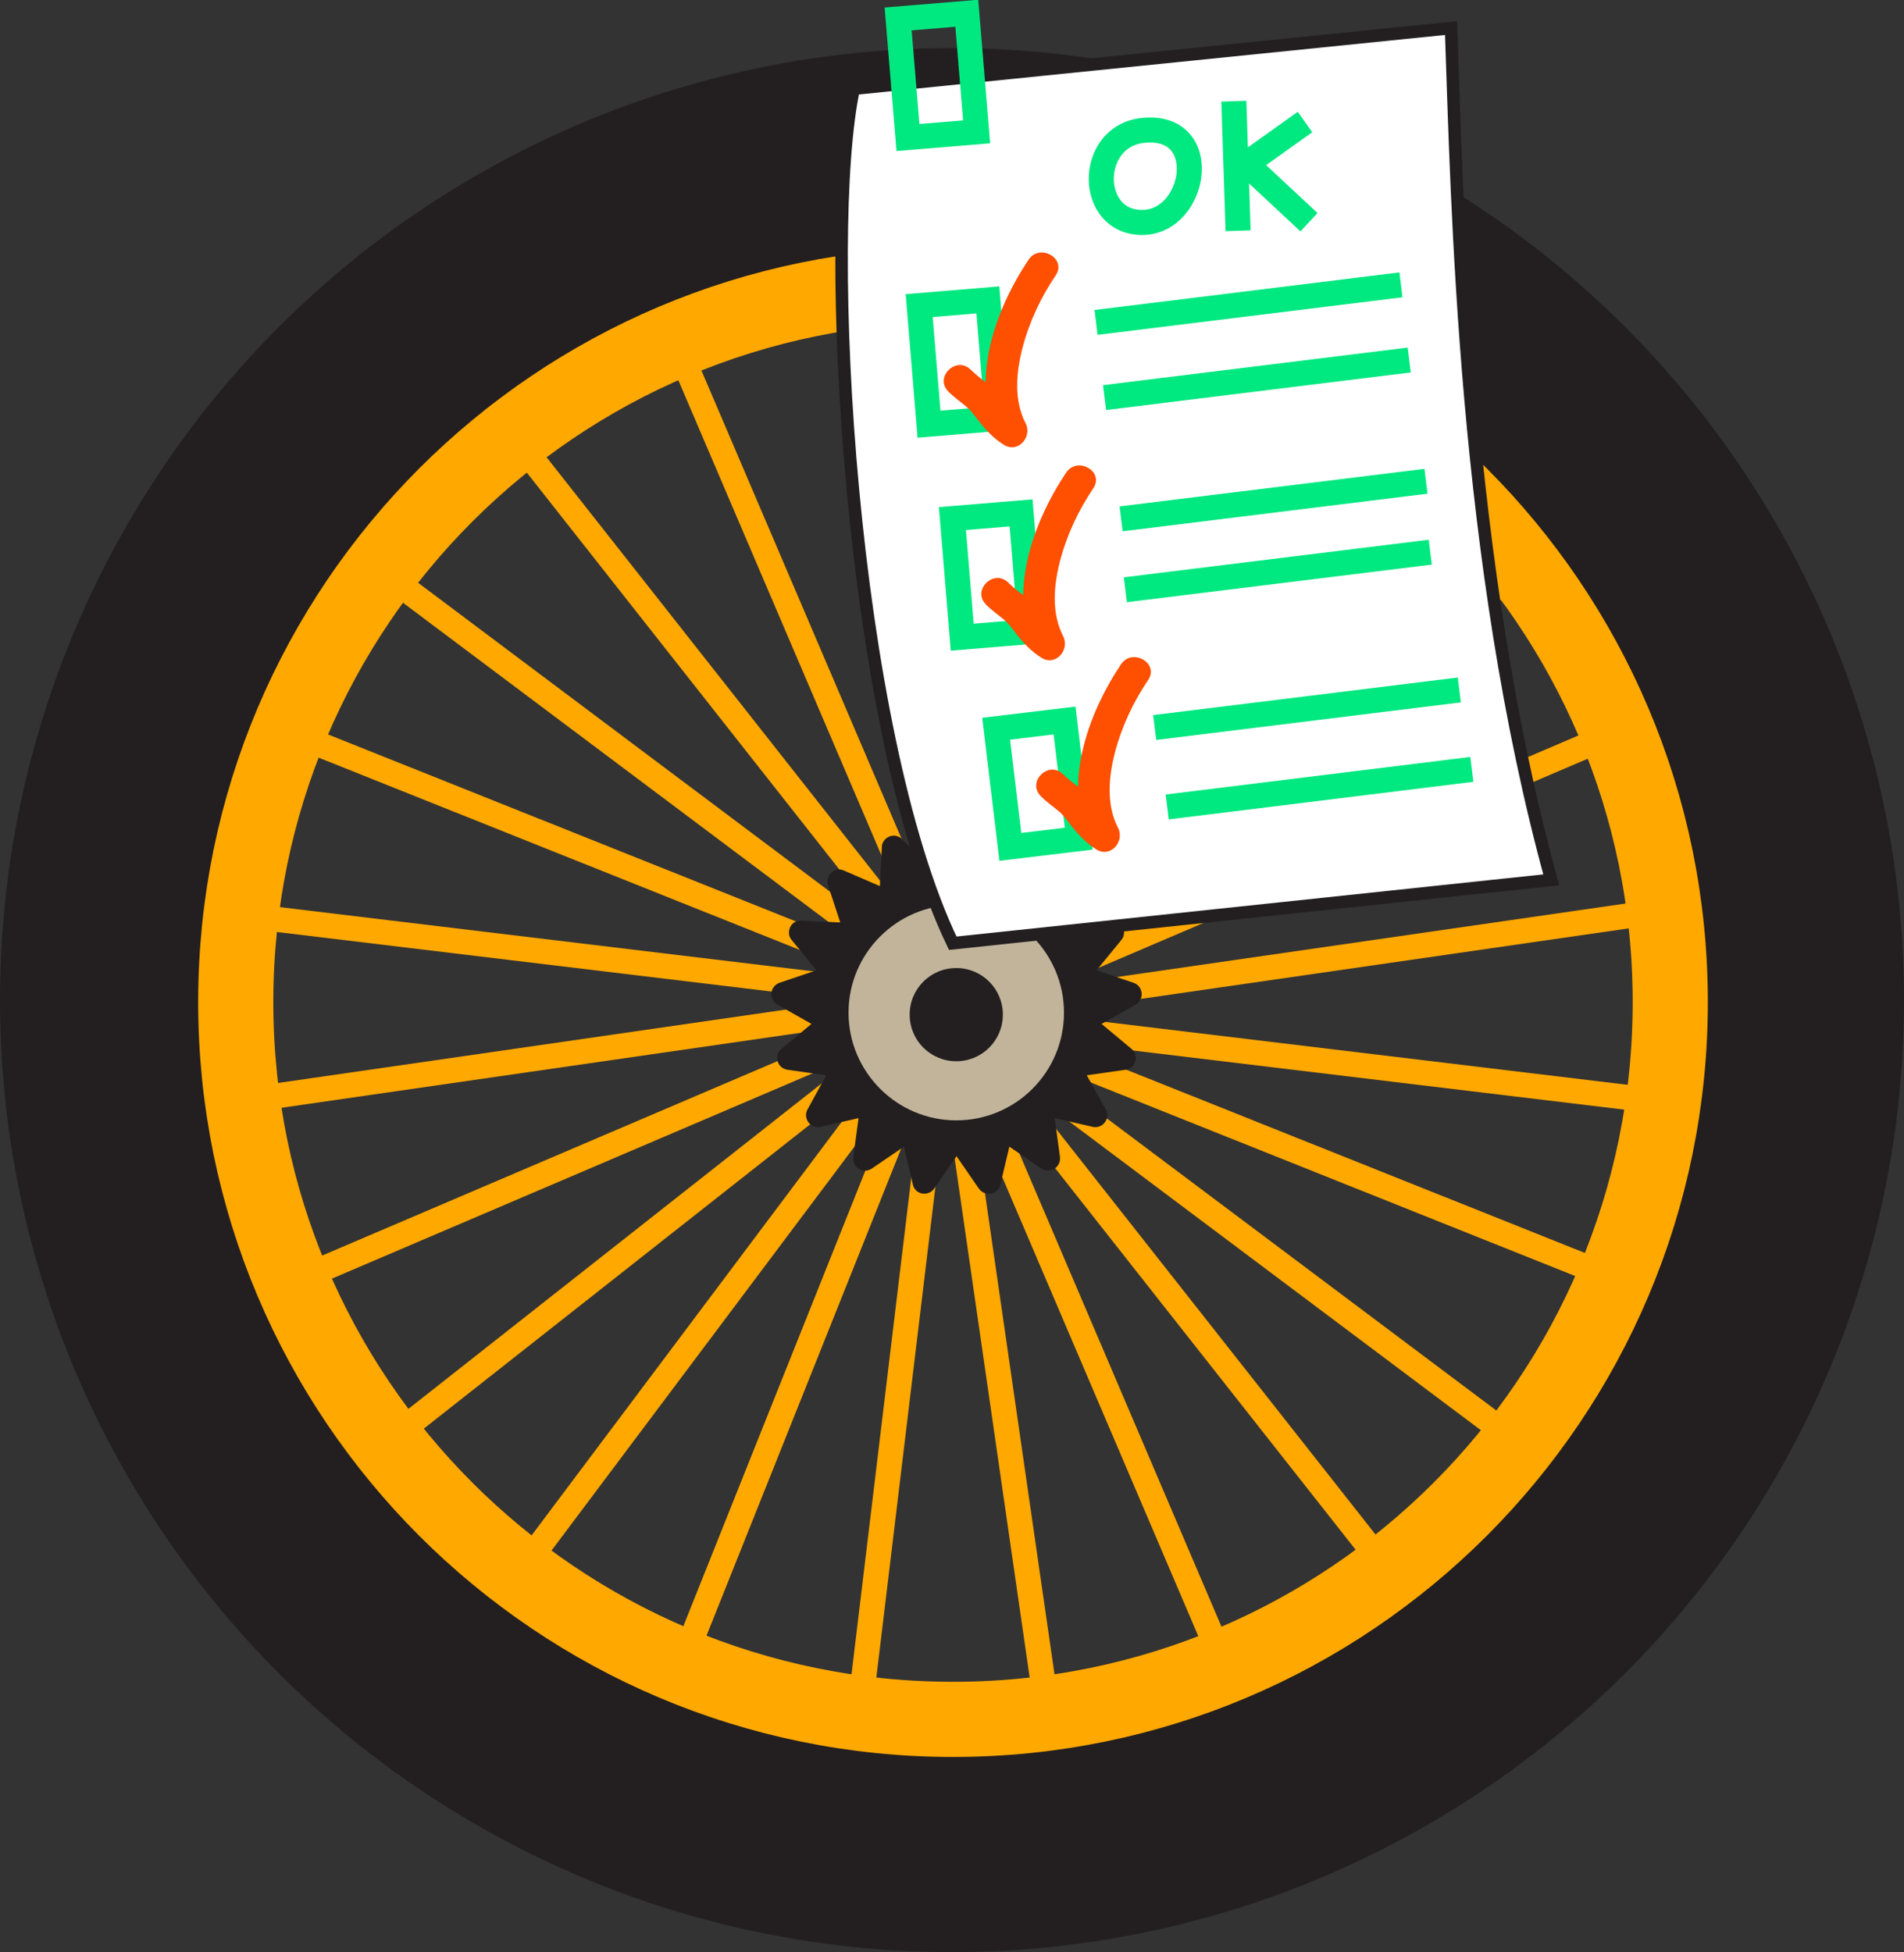 <?xml version="1.0" encoding="UTF-8"?><svg xmlns="http://www.w3.org/2000/svg" viewBox="0 0 76 77.92"><rect x="0" y="0" width="76" height="77.92" fill="#333333" stroke="none"/><defs><style>.d{stroke-width:3px;}.d,.e,.f,.g,.h{stroke-miterlimit:10;}.d,.f,.g,.h{fill:none;}.d,.g{stroke:#ffa800;}.i{fill:#ff4f00;}.j{fill:#c1b49a;}.k{fill:#231f20;}.e{fill:#fff;stroke-width:.5px;}.e,.h{stroke:#231f20;}.f{stroke:#00e880;}.h{stroke-width:8px;}</style></defs><g id="a"/><g id="b"><g id="c"><g><line class="g" x1="38.75" y1="36.58" x2="42" y2="9.58"/><line class="g" x1="36.82" y1="36.7" x2="26.13" y2="11.69"/><line class="g" x1="35.2" y1="37.77" x2="13.44" y2="21.45"/><line class="g" x1="34.33" y1="39.5" x2="7.33" y2="36.25"/><line class="g" x1="34.45" y1="41.44" x2="9.44" y2="52.12"/><line class="g" x1="35.52" y1="43.05" x2="19.2" y2="64.81"/><line class="g" x1="37.25" y1="43.92" x2="34" y2="70.92"/><line class="g" x1="39.19" y1="43.8" x2="49.87" y2="68.81"/><line class="g" x1="40.8" y1="42.73" x2="62.56" y2="59.05"/><line class="g" x1="41.67" y1="41" x2="68.67" y2="44.25"/><line class="g" x1="41.55" y1="39.07" x2="66.56" y2="28.38"/><line class="g" x1="40.48" y1="37.45" x2="56.8" y2="15.69"/></g><g><line class="g" x1="49.79" y1="11.54" x2="39.7" y2="36.8"/><line class="g" x1="37.8" y1="36.41" x2="33.91" y2="9.49"/><line class="g" x1="35.97" y1="37.03" x2="19.14" y2="15.66"/><line class="g" x1="34.68" y1="38.48" x2="9.43" y2="28.39"/><line class="g" x1="34.3" y1="40.38" x2="7.38" y2="44.27"/><line class="g" x1="34.92" y1="42.21" x2="13.55" y2="59.04"/><line class="g" x1="36.37" y1="43.5" x2="26.28" y2="68.75"/><line class="g" x1="38.27" y1="43.88" x2="42.16" y2="70.8"/><line class="g" x1="40.1" y1="43.26" x2="56.93" y2="64.63"/><line class="g" x1="41.39" y1="41.81" x2="66.64" y2="51.9"/><line class="g" x1="41.77" y1="39.91" x2="68.69" y2="36.02"/><line class="g" x1="41.15" y1="38.08" x2="62.52" y2="21.25"/></g><circle class="h" cx="38" cy="39.92" r="34"/><path class="d" d="M66.67,40c0,15.81-12.82,28.63-28.63,28.63s-28.63-12.82-28.63-28.63S22.23,11.37,38.04,11.37s28.63,12.82,28.63,28.63Z"/><path class="k" d="M39.46,47.65c-.15,0-.3-.08-.39-.21l-.89-1.29-.89,1.29c-.11,.16-.29,.23-.48,.2-.18-.03-.33-.17-.37-.35l-.36-1.52-1.29,.88c-.16,.1-.36,.11-.51,0-.16-.1-.25-.28-.22-.47l.21-1.55-1.52,.35c-.18,.04-.37-.03-.48-.18-.11-.15-.13-.35-.04-.51l.75-1.37-1.55-.22c-.19-.03-.34-.16-.39-.34-.05-.18,0-.37,.15-.49l1.2-1-1.36-.77c-.16-.09-.26-.27-.24-.46,.02-.19,.14-.34,.32-.41l1.48-.5-.99-1.21c-.12-.14-.14-.34-.06-.51,.08-.17,.24-.27,.44-.26l1.56,.07-.49-1.49c-.06-.18,0-.37,.13-.5,.14-.13,.34-.16,.51-.08l1.43,.62,.08-1.56c0-.19,.13-.35,.3-.42,.17-.07,.37-.03,.5,.1l1.11,1.1,.64-1.43c.15-.34,.71-.34,.86,0l.64,1.43,1.11-1.1c.13-.13,.33-.17,.5-.1,.17,.07,.29,.23,.3,.42l.08,1.56,1.43-.62c.17-.08,.37-.04,.51,.08,.14,.13,.19,.32,.13,.5l-.49,1.49,1.56-.07c.2,0,.36,.1,.44,.26,.08,.17,.06,.37-.06,.51l-.99,1.21,1.48,.5c.18,.06,.3,.22,.32,.41,.02,.19-.08,.36-.24,.46l-1.36,.77,1.2,1c.14,.12,.2,.31,.15,.49-.05,.18-.2,.31-.39,.34l-1.55,.22,.76,1.37c.09,.16,.08,.36-.04,.51-.11,.15-.3,.22-.48,.18l-1.52-.35,.21,1.55c.02,.19-.06,.37-.22,.47-.16,.1-.36,.09-.51,0l-1.29-.88-.36,1.52c-.04,.18-.19,.32-.37,.35-.03,0-.06,0-.09,0Z"/><path class="j" d="M42.47,40.42c0,2.38-1.93,4.3-4.3,4.3s-4.3-1.93-4.3-4.3,1.93-4.3,4.3-4.3,4.3,1.93,4.3,4.3Z"/><path class="k" d="M40.03,40.5c0,1.03-.83,1.86-1.86,1.86s-1.86-.83-1.86-1.86,.83-1.86,1.86-1.86,1.86,.83,1.86,1.86Z"/><g><path class="e" d="M34.09,3.54L57.92,1.12c.25,7,.5,21.25,4,34l-23.89,2.53c-4.11-8.53-5.2-28.37-3.95-34.12Z"/><path class="f" d="M45.59,5.21c-2.18,.26-2.17,3.67,0,3.67s2.83-4,0-3.67Z"/><line class="f" x1="49.25" y1="4.04" x2="49.42" y2="9.21"/><polyline class="f" points="52.09 4.87 49.75 6.54 52.25 8.87"/><rect class="f" x="36.04" y=".64" width="2.75" height="4.75" transform="translate(-.12 3.09) rotate(-4.73)"/><rect class="f" x="36.88" y="12.08" width="2.75" height="4.75" transform="translate(-1.06 3.2) rotate(-4.73)"/><rect class="f" x="38.21" y="20.58" width="2.75" height="4.75" transform="translate(-1.76 3.34) rotate(-4.73)"/><rect class="f" x="40.04" y="28.91" width="2.75" height="4.75" transform="translate(-3.44 5.16) rotate(-6.85)"/><path class="i" d="M37.85,15.63c.21,.2,.43,.37,.66,.55,.21,.16,.34,.34,.5,.55,.31,.4,.64,.77,1.07,1.03,.56,.34,1.13-.32,.86-.86-.48-.92-.38-2.03-.13-3,.27-1.04,.73-2.02,1.33-2.91,.45-.67-.63-1.29-1.08-.63-1.33,1.98-2.39,4.9-1.2,7.18l.86-.86c-.36-.22-.62-.58-.88-.92-.16-.2-.29-.36-.5-.51s-.41-.32-.6-.5c-.58-.56-1.46,.32-.88,.88h0Z"/><path class="i" d="M39.35,24.13c.21,.2,.43,.37,.66,.55,.21,.16,.34,.34,.5,.55,.31,.4,.64,.77,1.07,1.03,.56,.34,1.13-.32,.86-.86-.48-.92-.38-2.03-.13-3,.27-1.04,.73-2.02,1.33-2.91,.45-.67-.63-1.29-1.08-.63-1.33,1.98-2.39,4.9-1.2,7.18l.86-.86c-.36-.22-.62-.58-.88-.92-.16-.2-.29-.36-.5-.51s-.41-.32-.6-.5c-.58-.56-1.46,.32-.88,.88h0Z"/><path class="i" d="M41.54,31.78c.21,.2,.43,.37,.66,.55,.21,.16,.34,.34,.5,.55,.31,.4,.64,.77,1.07,1.03,.56,.34,1.13-.32,.86-.86-.48-.92-.38-2.03-.13-3,.27-1.04,.73-2.02,1.33-2.91,.45-.67-.63-1.29-1.08-.63-1.33,1.98-2.39,4.9-1.2,7.18l.86-.86c-.36-.22-.62-.58-.88-.92-.16-.2-.29-.36-.5-.51s-.41-.32-.6-.5c-.58-.56-1.46,.32-.88,.88h0Z"/><line class="f" x1="43.75" y1="12.87" x2="55.92" y2="11.37"/><line class="f" x1="44.09" y1="15.87" x2="56.25" y2="14.37"/><line class="f" x1="44.75" y1="20.71" x2="56.92" y2="19.21"/><line class="f" x1="46.09" y1="29.04" x2="58.25" y2="27.54"/><line class="f" x1="46.59" y1="32.21" x2="58.75" y2="30.71"/><line class="f" x1="44.92" y1="23.54" x2="57.09" y2="22.04"/></g></g></g></svg>